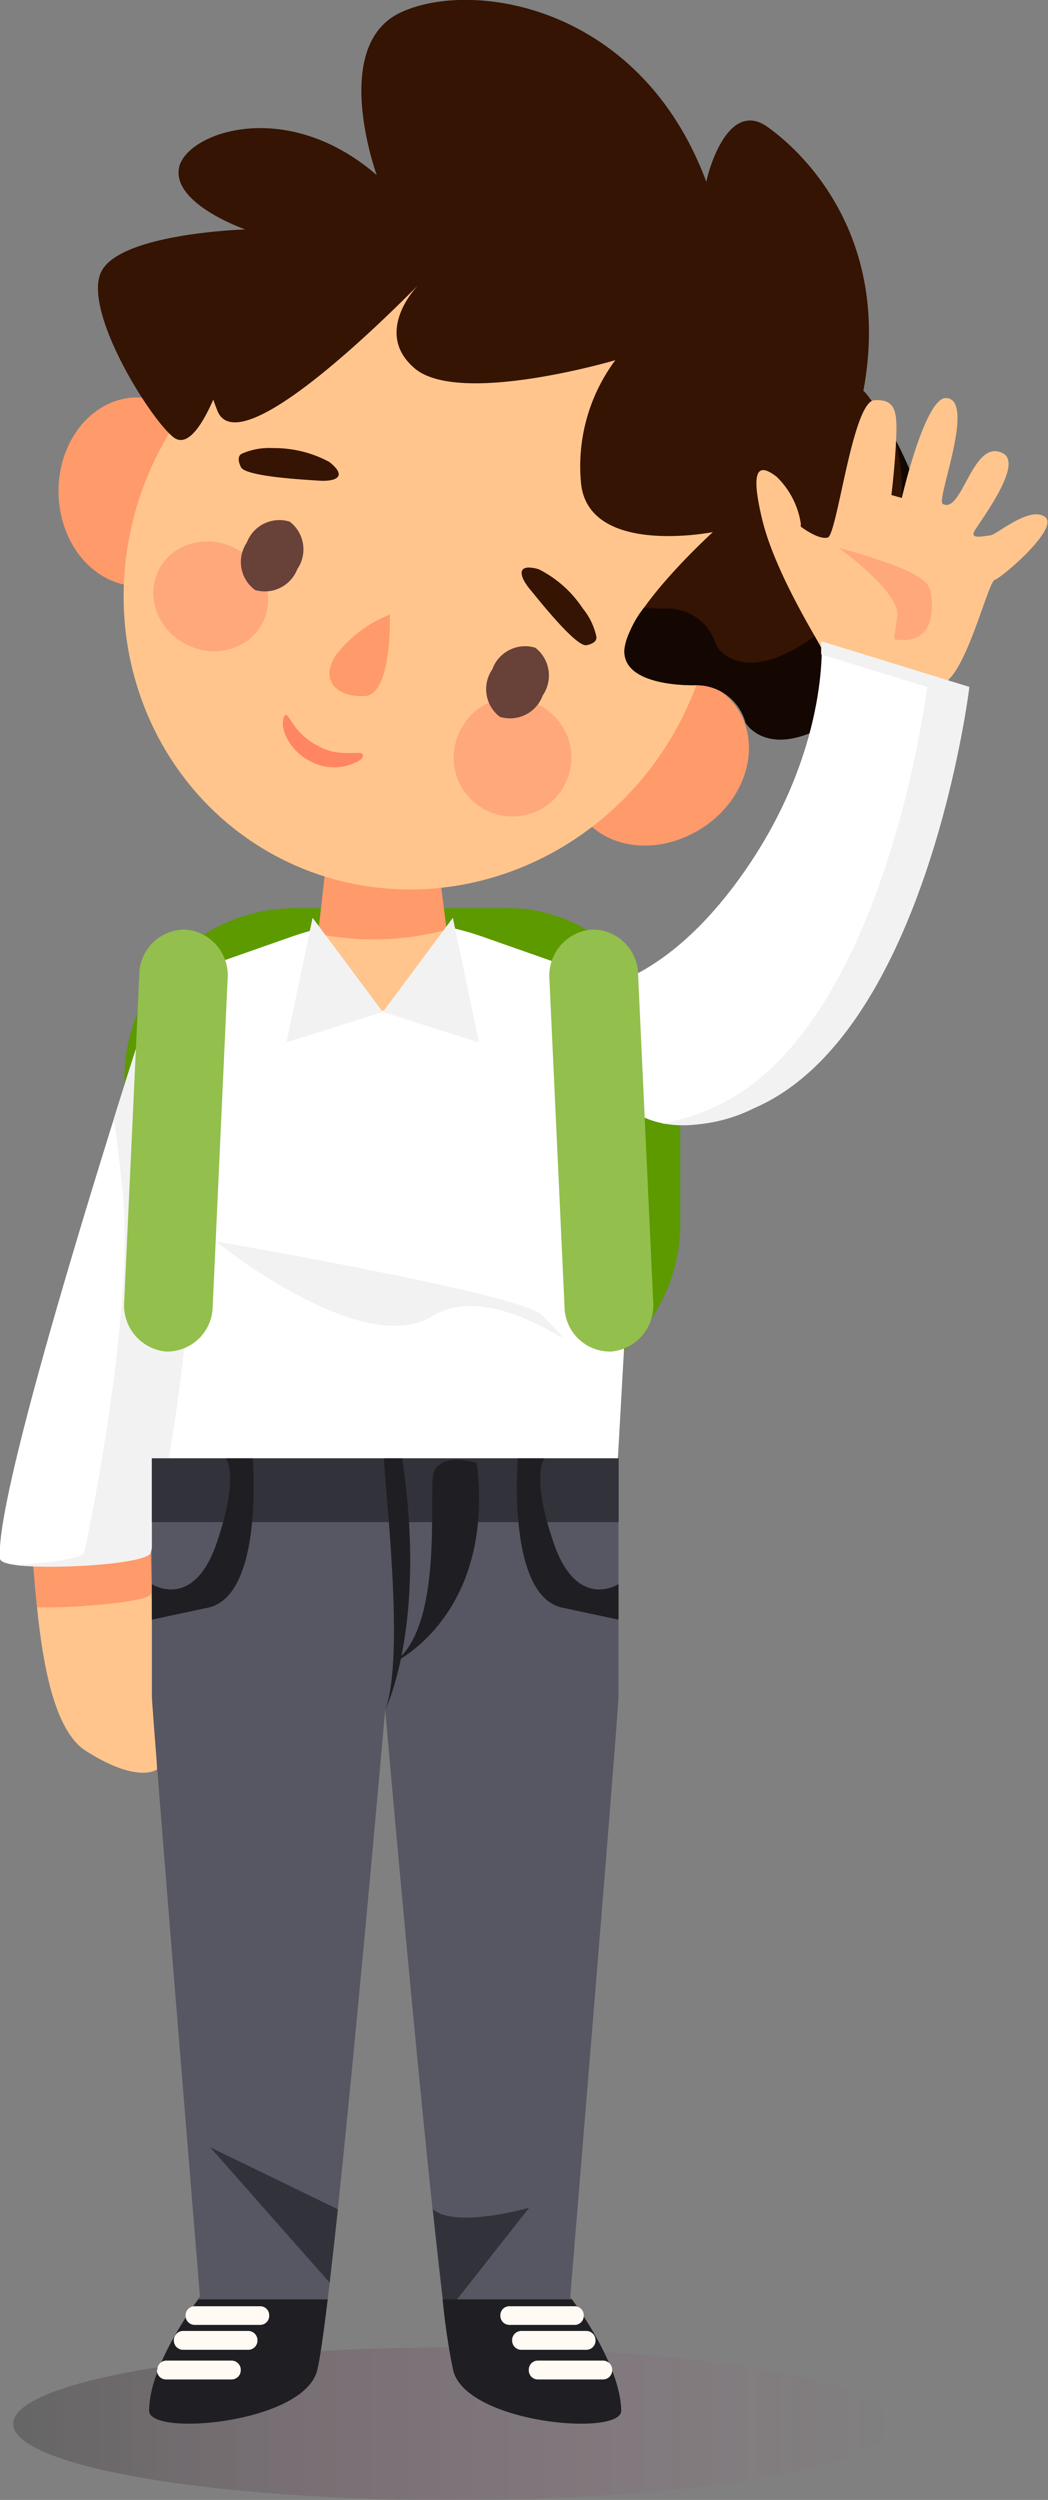 <svg xmlns="http://www.w3.org/2000/svg" xmlns:xlink="http://www.w3.org/1999/xlink" viewBox="0 0 53.41 127.37"><rect x="0" y="0" width="53.41" height="127.37" fill="#808080" stroke="none"/><defs><linearGradient id="linear-gradient" x1="558.62" y1="-1987.12" x2="603.43" y2="-1987.12" gradientTransform="translate(604.09 -1863.64) rotate(180)" gradientUnits="userSpaceOnUse"><stop offset="0" stop-color="#d11977" stop-opacity="0"/><stop offset="0.99"/></linearGradient></defs><title>orientacion-nino</title><g id="Capa_2" data-name="Capa 2"><g id="ILUSTRACIONES"><ellipse cx="23.07" cy="123.49" rx="22.4" ry="3.89" opacity="0.2" fill="url(#linear-gradient)"/><path d="M1.45,77.63c.42,1.65.25,9.88,2.93,11.58S8,90.15,8,90.15l-.34-11Z" fill="#ffc58d"/><path d="M7.74,81l-.06.22c-.11.36-3.55.72-5.79.67-.2-1.91-.27-3.61-.44-4.27l6.23,1.51Z" fill="#ff9a6a"/><rect x="6.33" y="46.26" width="28.33" height="24.77" rx="8.7" ry="8.7" transform="translate(41 117.3) rotate(-180)" fill="#5c9a00"/><path d="M12.48,79.38H27c2.37,0,4.33-2.22,4.49-5.08l1-17.82c.19-3.39-1.41-6.48-3.78-7.31l-4.1-1.44a14.75,14.75,0,0,0-9.77,0l-4.1,1.44C8.4,50,6.81,53.09,7,56.48L8,74.3C8.15,77.16,10.11,79.38,12.48,79.38Z" fill="#fff"/><path d="M16,49.93,16,50a4.66,4.66,0,0,0,6.92-.08l.14-.15-.9-7H16.76Z" fill="#ffc58d"/><path d="M22.76,47.37a14.34,14.34,0,0,1-3.73.49,14.66,14.66,0,0,1-2.82-.28l.55-4.85h5.41Z" fill="#ff9a6a"/><polygon points="23.08 46.76 19.51 51.56 24.41 53.11 23.08 46.76" fill="#f2f2f2"/><polygon points="15.93 46.76 19.51 51.56 14.6 53.11 15.93 46.76" fill="#f2f2f2"/><path d="M8.06,49.93S-.37,75.63,0,79.41c.08.79,7.51.26,7.67-.27s2.55-11.93,2-18.28A98.42,98.42,0,0,0,8.06,49.93Z" fill="#fff"/><path d="M4.27,79.14c.16-.54,2.54-11.93,2-18.28C6.1,59.48,6,58.19,5.8,57c1.28-4.09,2.26-7.08,2.26-7.08A98.42,98.42,0,0,1,9.64,60.86c.59,6.35-1.79,17.74-2,18.28s-4.86.84-6.82.6C2.58,79.62,4.19,79.38,4.27,79.14Z" fill="#f2f2f2"/><path d="M3.09,26.13c.51,2.58,2.68,4.2,4.85,3.61s3.51-3.17,3-5.75-2.69-4.21-4.85-3.62S2.57,23.54,3.09,26.13Z" fill="#ff9a6a"/><path d="M35,42.61c-2.4,1.08-5,.25-5.76-1.86s.55-4.7,2.95-5.78,5-.25,5.76,1.86S37.45,41.53,35,42.61Z" fill="#ff9a6a"/><ellipse cx="21.39" cy="29.87" rx="15.58" ry="14.96" transform="translate(-14.96 35.18) rotate(-62.71)" fill="#ffc58d"/><path d="M19.87,31.31s.12,4.06-1.26,4.15-2.37-.75-1.48-2.1A6.5,6.5,0,0,1,19.87,31.31Z" fill="#ff9a6a"/><path d="M30.39,32.42A3.39,3.39,0,0,0,29.7,31,5.8,5.8,0,0,0,27.45,29c-1.21-.34-.94.42-.46,1s2.39,3,2.91,2.87C30.2,32.81,30.44,32.67,30.39,32.42Z" fill="#351403"/><path d="M12.34,23.11a3.42,3.42,0,0,1,1.57-.28,5.9,5.9,0,0,1,2.88.71c1,.8.21,1-.52.95s-3.84-.21-4-.71C12.13,23.49,12.11,23.21,12.34,23.11Z" fill="#351403"/><path d="M8.47,68.86h0a2.36,2.36,0,0,1-2.14-2.53L7.1,49.66a2.32,2.32,0,0,1,2.36-2.3h0a2.34,2.34,0,0,1,2.14,2.53l-.76,16.67A2.33,2.33,0,0,1,8.47,68.86Z" fill="#93bf4c"/><path d="M15.81,38.78a2.64,2.64,0,0,1-1.33-1.51c-.15-.52,0-.86.09-.85s.22.26.46.59a3.32,3.32,0,0,0,1.19,1c1.08.61,2.14.21,2.25.41s-.15.37-.65.55A2.53,2.53,0,0,1,15.81,38.78Z" fill="#ff8661"/><path d="M5.25,13.69c1.22-1.82,7.25-2,7.25-2S8.87,10.43,9.11,8.62s5.4-3.76,10.09.3c0,0-2.41-6.6,1.23-8.29S32.64.24,36,9.27c0-.16,1-4.31,3.12-2.8S45.41,12.33,44,19.92c.17-.06,6.78,8.86,1.28,14.42S38,36.83,38,36.83a2.59,2.59,0,0,0-2.51-1.92s-3.88.15-3.66-1.88,4.5-5.92,4.5-5.92-6.24,1.24-6.71-2.41a9.05,9.05,0,0,1,1.74-6.35s-7.88,2.33-10.2.44c-2-1.67-.29-3.8.16-4.27-1,1-9.1,9.24-10.24,6.41-.08-.21-.15-.39-.21-.57-.53,1.21-1.28,2.45-2,1.94C7.65,21.39,4,15.52,5.25,13.69Z" fill="#351403"/><path d="M34,31a2.61,2.61,0,0,1,2.52,1.92s1.77,3.06,7.27-2.5c2.36-2.39,2.48-5.39,1.85-8,1.6,3,3.32,8.24-.35,12C39.77,39.89,38,36.83,38,36.83a2.59,2.59,0,0,0-2.51-1.92s-3.88.15-3.66-1.88a5,5,0,0,1,1-2.08A7.84,7.84,0,0,0,34,31Z" fill="#140702"/><path d="M10.19,117S7.75,87.28,7.74,86.43V74.3H31.52V86.43h0c0,.85-2.46,30.61-2.46,30.61s2.56,3.33,2.6,5.78c0,1.33-7.79.66-8.55-2-.7-2.44-3.07-29.06-3.48-33.7-.41,4.64-2.78,31.26-3.48,33.7-.76,2.66-8.58,3.33-8.55,2C7.64,120.37,10.19,117,10.19,117Z" fill="#575763"/><path d="M22.65,117.88l0-.09c-.17-1.41-.37-3.21-.59-5.23,1.17,1,4.91-.08,4.91-.08l-4.3,5.46Z" fill="#32323a"/><path d="M10.71,109.4l6.51,3.16c-.15,1.36-.29,2.62-.42,3.74Z" fill="#32323a"/><rect x="7.74" y="74.3" width="23.79" height="3.25" fill="#32323a"/><path d="M29.15,117.15c.43.59,2.47,3.48,2.51,5.67,0,1.33-7.79.66-8.55-2a32.12,32.12,0,0,1-.55-3.67Z" fill="#1f1f23"/><path d="M16.7,117.15c-.23,1.88-.42,3.21-.55,3.67-.76,2.66-8.58,3.33-8.55,2,0-2.19,2.08-5.08,2.51-5.67Z" fill="#1f1f23"/><path d="M8.46,121.23h3.36a.47.47,0,0,0,.45-.48h0a.47.47,0,0,0-.45-.48H8.46a.46.46,0,0,0-.44.48H8A.46.46,0,0,0,8.46,121.23Z" fill="#fffaf3"/><path d="M9.31,119.72h3.36a.47.47,0,0,0,.45-.48h0a.47.47,0,0,0-.45-.48H9.31a.47.47,0,0,0-.45.48h0A.47.47,0,0,0,9.31,119.72Z" fill="#fffaf3"/><path d="M9.91,118.45h3.36a.46.46,0,0,0,.45-.47h0a.46.46,0,0,0-.45-.48H9.91a.46.46,0,0,0-.45.48h0A.46.46,0,0,0,9.91,118.45Z" fill="#fffaf3"/><path d="M30.75,121.23H27.39a.46.46,0,0,1-.44-.48h0a.46.46,0,0,1,.44-.48h3.36a.47.47,0,0,1,.45.48h0A.47.47,0,0,1,30.75,121.23Z" fill="#fffaf3"/><path d="M29.91,119.72H26.54a.47.47,0,0,1-.44-.48h0a.47.47,0,0,1,.44-.48h3.37a.47.47,0,0,1,.44.48h0A.47.47,0,0,1,29.91,119.72Z" fill="#fffaf3"/><path d="M29.31,118.45H25.94a.46.46,0,0,1-.44-.47h0a.46.46,0,0,1,.44-.48h3.37a.46.46,0,0,1,.44.48h0A.46.46,0,0,1,29.31,118.45Z" fill="#fffaf3"/><path d="M23.58,37a3,3,0,1,0,3.89-1.08A2.87,2.87,0,0,0,23.58,37Z" fill="#ffa87c"/><ellipse cx="10.73" cy="30.38" rx="2.75" ry="2.97" transform="translate(-21.18 25.99) rotate(-62.71)" fill="#ffa87c"/><path d="M27.62,67C26.57,65.92,11,63.25,11,63.25s7.38,6,11,3.82S30.94,70.39,27.62,67Z" fill="#f2f2f2"/><path d="M19.57,74.3c0,1.2,1.1,10.07.06,12.82,0,0,2.15-4.26.87-12.82Z" fill="#1f1f23"/><path d="M22.1,75c-.29,1,.58,8-2.1,9.75,0,0,5.25-2.37,4.3-10.22C22.38,74,22.1,75,22.1,75Z" fill="#1f1f23"/><path d="M31.52,80.71s-2.11,1.38-3.3-2.09-.47-4.32-.47-4.32H26.39s-.59,7,2.27,7.61l2.86.61Z" fill="#1f1f23"/><path d="M7.74,80.71s2.11,1.38,3.3-2.09.47-4.32.47-4.32h1.37s.59,7-2.28,7.61l-2.86.61Z" fill="#1f1f23"/><path d="M12.58,27.64A1.77,1.77,0,0,0,13,30.06,1.77,1.77,0,0,0,15.15,29a1.78,1.78,0,0,0-.38-2.42A1.77,1.77,0,0,0,12.58,27.64Z" fill="#684139"/><path d="M27.66,35.43a1.77,1.77,0,0,1-2.19,1.09,1.78,1.78,0,0,1-.38-2.42A1.78,1.78,0,0,1,27.28,33,1.79,1.79,0,0,1,27.66,35.43Z" fill="#684139"/><path d="M41.85,33c-.13-.32-2.34-3.79-3-6.51s-.15-2.88.73-2.2a4.21,4.21,0,0,1,1.23,2.37v.17s.88.68,1.37.56,1.26-6.93,2.38-7,1.17.65,1.11,2-.24,2.83-.24,2.83l.53.15s1.19-5.17,2.27-5.09c1.52.1-.53,5.19-.19,5.39,1,.57,1.53-3.4,3.08-2.57,1.08.58-1.31,3.62-1.48,4s.49.21.82.18,2-1.51,2.79-.95-2.19,3.1-2.55,3.21S49.24,34.39,48,34.87,41.85,33,41.85,33Z" fill="#ffc58d"/><path d="M29.4,50.5s4.06.26,8.47-6,4-11.82,4-11.82L49.4,35S47.27,52.57,38.49,56.43,29.4,50.5,29.4,50.5Z" fill="#fff"/><path d="M36.34,56.43C45.12,52.56,47.25,35,47.25,35l-5.4-1.66c0-.43,0-.67,0-.67L49.4,35S47.27,52.57,38.49,56.43a7.94,7.94,0,0,1-4.72.81A10.86,10.86,0,0,0,36.34,56.43Z" fill="#f2f2f2"/><path d="M42.73,27.9s3.12,2.25,3,3.46l-.17,1.2s2.31.63,1.88-2.37C47.31,29.63,47,29.1,42.73,27.9Z" fill="#ffa87c"/><path d="M31.15,68.86h0a2.36,2.36,0,0,0,2.14-2.53l-.77-16.67a2.32,2.32,0,0,0-2.36-2.3h0A2.36,2.36,0,0,0,28,49.89l.77,16.67A2.32,2.32,0,0,0,31.15,68.86Z" fill="#93bf4c"/></g></g></svg>